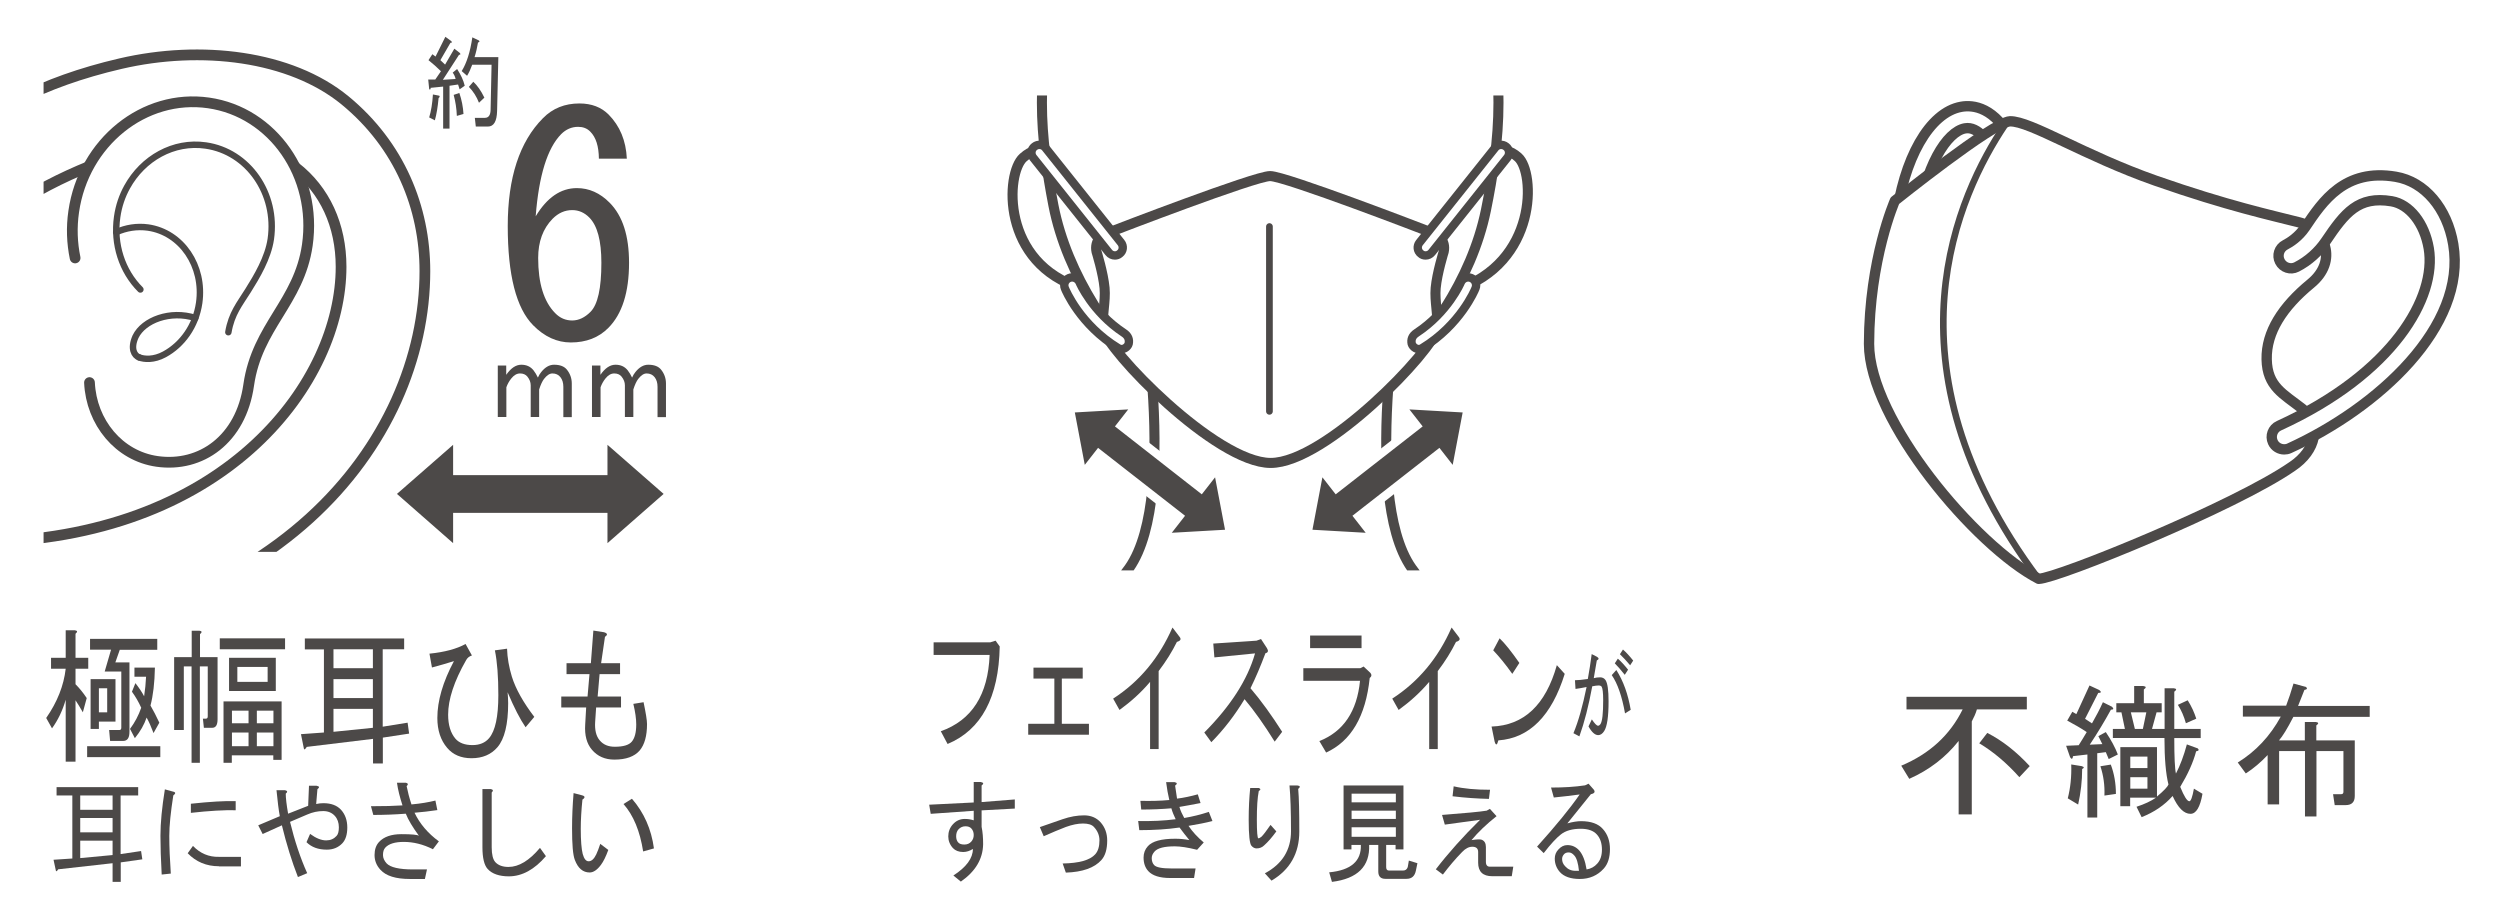 <?xml version="1.0" encoding="utf-8"?>
<!-- Generator: Adobe Illustrator 25.4.1, SVG Export Plug-In . SVG Version: 6.00 Build 0)  -->
<svg version="1.1" id="レイヤー_1" xmlns="http://www.w3.org/2000/svg" xmlns:xlink="http://www.w3.org/1999/xlink" x="0px"
	 y="0px" viewBox="0 0 180.75 66.76" style="enable-background:new 0 0 180.75 66.76;" xml:space="preserve">
<style type="text/css">
	.st0{fill:#FFFFFF;}
	.st1{fill:#4C4948;}
	.st2{clip-path:url(#SVGID_00000111177744928097320930000010774908560390600608_);fill:none;stroke:#4C4948;stroke-width:0.776;}
	.st3{clip-path:url(#SVGID_00000121261802779465732790000015295842290275480707_);fill:#FFFFFF;}
	
		.st4{clip-path:url(#SVGID_00000009549265564897110800000006333112833096451976_);fill:none;stroke:#4C4948;stroke-width:0.776;stroke-linecap:round;stroke-linejoin:round;}
	
		.st5{clip-path:url(#SVGID_00000080183409106839988260000012647842141351128481_);fill:none;stroke:#4C4948;stroke-width:0.466;stroke-linecap:round;stroke-linejoin:round;}
	
		.st6{clip-path:url(#SVGID_00000052785429933950187690000005461266773190536097_);fill:none;stroke:#4C4948;stroke-width:0.466;stroke-linecap:round;stroke-linejoin:round;}
	
		.st7{clip-path:url(#SVGID_00000092418985254295732190000003599710856434344877_);fill:none;stroke:#4C4948;stroke-width:0.466;stroke-linecap:round;stroke-linejoin:round;}
	.st8{fill:none;stroke:#4C4948;stroke-width:0.749;stroke-linecap:round;stroke-linejoin:round;stroke-miterlimit:10;}
	.st9{fill:none;stroke:#4C4948;stroke-width:0.48;stroke-linecap:round;stroke-linejoin:round;}
	.st10{clip-path:url(#SVGID_00000165948195954360083650000007542918145547910060_);fill:#FFFFFF;}
	
		.st11{clip-path:url(#SVGID_00000031912611084079602600000006401768896117279890_);fill:none;stroke:#4C4948;stroke-width:0.727;stroke-linecap:round;stroke-linejoin:round;stroke-miterlimit:10;}
	.st12{clip-path:url(#SVGID_00000095334970585104031230000004744831878601890207_);fill:#FFFFFF;}
	
		.st13{clip-path:url(#SVGID_00000124849905632061103130000017799975152092383141_);fill:none;stroke:#4C4948;stroke-width:0.727;stroke-linecap:round;stroke-linejoin:round;stroke-miterlimit:10;}
	.st14{clip-path:url(#SVGID_00000132055973660537166040000009098690600710020798_);fill:#FFFFFF;}
	
		.st15{clip-path:url(#SVGID_00000000943038911326570280000000670379167437402780_);fill:none;stroke:#4C4948;stroke-width:0.727;stroke-linecap:round;stroke-linejoin:round;stroke-miterlimit:10;}
	.st16{clip-path:url(#SVGID_00000053535217037259186000000017223635696626734493_);fill:#FFFFFF;}
	
		.st17{clip-path:url(#SVGID_00000114780501090814322230000016031496152777157275_);fill:none;stroke:#4C4948;stroke-width:0.727;stroke-linecap:round;stroke-linejoin:round;stroke-miterlimit:10;}
	.st18{clip-path:url(#SVGID_00000064349843503105151210000016900935406230868901_);fill:#FFFFFF;}
	
		.st19{clip-path:url(#SVGID_00000123434301635184537850000014446143484773463216_);fill:none;stroke:#4C4948;stroke-width:0.727;stroke-linecap:round;stroke-linejoin:round;stroke-miterlimit:10;}
	.st20{clip-path:url(#SVGID_00000093886206345576664200000000207834204571321518_);fill:#FFFFFF;}
	
		.st21{clip-path:url(#SVGID_00000154385117651229163190000005762492034256437947_);fill:none;stroke:#4C4948;stroke-width:0.606;stroke-linecap:round;stroke-linejoin:round;stroke-miterlimit:10;}
	.st22{clip-path:url(#SVGID_00000034791594141620095680000013128244731867798925_);fill:#FFFFFF;}
	
		.st23{clip-path:url(#SVGID_00000053541952742964217610000013341389318631046290_);fill:none;stroke:#4C4948;stroke-width:0.606;stroke-linecap:round;stroke-linejoin:round;stroke-miterlimit:10;}
	.st24{clip-path:url(#SVGID_00000152250369918988372400000015555392121105346215_);fill:#FFFFFF;}
	
		.st25{clip-path:url(#SVGID_00000115488547958955567210000004935478303340080814_);fill:none;stroke:#4C4948;stroke-width:0.606;stroke-linecap:round;stroke-linejoin:round;stroke-miterlimit:10;}
	.st26{clip-path:url(#SVGID_00000097471505058598352590000012941483973005891230_);fill:#FFFFFF;}
	
		.st27{clip-path:url(#SVGID_00000049927260683693927190000014451631142592542083_);fill:none;stroke:#4C4948;stroke-width:0.606;stroke-linecap:round;stroke-linejoin:round;stroke-miterlimit:10;}
	
		.st28{clip-path:url(#SVGID_00000120523910191191892910000011771713336935301522_);fill:none;stroke:#4C4948;stroke-width:0.485;stroke-linecap:round;stroke-linejoin:round;}
	.st29{clip-path:url(#SVGID_00000148620478921049159230000008530389854131837887_);fill:#4C4948;}
	.st30{clip-path:url(#SVGID_00000055677677771608582880000007285486066364754567_);fill:#FFFFFF;}
	.st31{clip-path:url(#SVGID_00000124881800788666141300000005749843057533832854_);fill:#4C4948;}
	.st32{clip-path:url(#SVGID_00000093141979332285435600000005047698706967327139_);fill:#FFFFFF;}
</style>
<rect class="st0" width="180.75" height="66.76"/>
<polygon class="st1" points="47.98,35.71 43.92,32.16 43.92,34.35 32.76,34.35 32.76,32.16 28.7,35.71 32.76,39.27 32.76,37.08 
	43.92,37.08 43.92,39.27 "/>
<path class="st1" d="M42.68,9.52c-0.23-0.24-0.53-0.35-0.88-0.35c-0.47,0-0.88,0.18-1.23,0.53c-0.99,1.01-1.61,2.98-1.84,5.94
	c0.82-1.36,1.81-2.04,2.98-2.04c0.88,0,1.67,0.35,2.37,1.06c0.94,0.95,1.4,2.39,1.4,4.34c0,2.13-0.5,3.7-1.49,4.7
	c-0.7,0.71-1.61,1.06-2.72,1.06c-0.99,0-1.9-0.41-2.72-1.24c-1.23-1.24-1.84-3.64-1.84-7.18c0-3.49,0.85-6.09,2.55-7.8
	c0.7-0.71,1.58-1.06,2.63-1.06c0.88,0,1.58,0.27,2.11,0.8c0.82,0.83,1.26,1.89,1.32,3.19H43.3C43.29,10.58,43.09,9.93,42.68,9.52
	 M39.96,15.81c-0.7,0.71-1.05,1.66-1.05,2.84c0,1.83,0.41,3.16,1.23,3.99c0.35,0.36,0.76,0.53,1.23,0.53s0.91-0.21,1.32-0.62
	c0.53-0.53,0.79-1.71,0.79-3.55c0-1.6-0.29-2.69-0.88-3.28c-0.35-0.35-0.76-0.53-1.23-0.53C40.84,15.19,40.37,15.4,39.96,15.81"/>
<path class="st1" d="M36.6,30.15h-0.61v-3.72h0.61v0.67c0.34-0.49,0.7-0.73,1.09-0.73c0.37,0,0.66,0.13,0.88,0.4
	c0.12,0.16,0.23,0.33,0.32,0.53c0.07-0.16,0.15-0.29,0.24-0.4c0.28-0.35,0.59-0.53,0.93-0.53c0.43,0,0.74,0.12,0.93,0.36
	c0.23,0.29,0.35,0.62,0.35,1v2.43h-0.61v-2.19c0-0.29-0.07-0.52-0.21-0.7S40.18,27,39.94,27c-0.2,0-0.4,0.13-0.61,0.4
	c-0.12,0.16-0.24,0.41-0.35,0.76v1.99h-0.61v-2.29c0-0.22-0.08-0.43-0.24-0.63C38.01,27.08,37.83,27,37.6,27s-0.44,0.12-0.64,0.37
	c-0.16,0.2-0.27,0.41-0.35,0.63v2.15H36.6z"/>
<path class="st1" d="M43.41,30.15H42.8v-3.72h0.61v0.67c0.34-0.49,0.7-0.73,1.09-0.73c0.37,0,0.66,0.13,0.88,0.4
	c0.12,0.16,0.23,0.33,0.32,0.53c0.07-0.16,0.15-0.29,0.24-0.4c0.28-0.35,0.59-0.53,0.93-0.53c0.43,0,0.74,0.12,0.93,0.36
	c0.23,0.29,0.35,0.62,0.35,1v2.43h-0.61v-2.19c0-0.29-0.07-0.52-0.21-0.7S46.99,27,46.75,27c-0.2,0-0.4,0.13-0.61,0.4
	c-0.12,0.16-0.24,0.41-0.35,0.76v1.99h-0.61v-2.29c0-0.22-0.08-0.43-0.24-0.63c-0.12-0.15-0.3-0.23-0.53-0.23s-0.44,0.12-0.64,0.37
	c-0.16,0.2-0.27,0.41-0.35,0.63v2.15H43.41z"/>
<path class="st1" d="M32.73,5.25l0.32-0.26c0.27,0.42,0.46,0.82,0.55,1.21l-0.37,0.26l-0.11-0.35L32.5,6.2v3.1h-0.46V6.26l-0.9,0.09
	c-0.01,0.13-0.05,0.16-0.11,0.09l-0.07-0.69h0.51l0.41-0.6c-0.29-0.29-0.59-0.55-0.9-0.8l0.28-0.43l0.23,0.17l0.71-1.43l0.44,0.32
	c0.05,0.1,0.02,0.13-0.07,0.11l-0.73,1.26l0.34,0.32l0.67-1.15l0.41,0.32c0.05,0.1,0.02,0.13-0.07,0.12l-1.17,1.81l0.92-0.06
	C32.9,5.53,32.83,5.39,32.73,5.25 M31.03,8.49c0.14-0.46,0.23-1.01,0.27-1.66l0.46,0.09c0.05,0.06,0.03,0.11-0.05,0.17
	c-0.06,0.65-0.15,1.19-0.27,1.61L31.03,8.49z M32.8,6.86l0.41-0.14c0.17,0.5,0.27,1.01,0.3,1.52l-0.48,0.14
	C33.01,7.85,32.93,7.34,32.8,6.86 M34.31,4.13h1.72l-0.09,3.9c-0.02,0.75-0.24,1.12-0.67,1.12H34.4l-0.07-0.63h0.73
	c0.26,0,0.4-0.19,0.41-0.57l0.07-3.27h-1.4c-0.11,0.31-0.23,0.57-0.37,0.8l-0.39-0.34C33.74,4.56,34,3.75,34.15,2.7l0.48,0.23
	c0.06,0.08,0.04,0.12-0.07,0.14C34.5,3.43,34.42,3.79,34.31,4.13 M34.22,5.91c0.29,0.27,0.56,0.65,0.8,1.15l-0.39,0.37
	c-0.17-0.44-0.41-0.82-0.73-1.15L34.22,5.91z"/>
<path class="st1" d="M9.99,56.91v0.6H8.72v4.24l1.48-0.22l0.09,0.6l-1.56,0.22v1.41H8.14v-1.35l-3.93,0.44
	c-0.1,0.15-0.15,0.18-0.17,0.1l-0.17-0.79l1.36-0.09v-4.56H4.09v-0.6C4.09,56.91,9.99,56.91,9.99,56.91z M8.14,57.51H5.8v1.04h2.34
	V57.51z M8.14,59.14H5.8v1.04h2.34V59.14z M5.8,60.78v1.26l2.34-0.22v-1.04C8.14,60.78,5.8,60.78,5.8,60.78z"/>
<path class="st1" d="M11.69,63.23c-0.06-1.09-0.09-2.02-0.09-2.8c0-0.94,0.11-2.06,0.32-3.36l0.58,0.16
	c0.21,0.04,0.22,0.14,0.03,0.28c-0.19,1.21-0.29,2.19-0.29,2.92c0,0.82,0.04,1.73,0.11,2.73L11.69,63.23z M15.83,62.63
	c-0.91,0-1.66-0.32-2.26-0.94l0.38-0.53c0.52,0.54,1.15,0.81,1.88,0.79h1.59v0.69h-1.59V62.63z M17.04,58.58
	c-0.83-0.02-1.91,0.04-3.24,0.19v-0.66c1.39-0.15,2.47-0.21,3.24-0.19V58.58z"/>
<path class="st1" d="M19.99,57.13h0.61c0.19,0.04,0.21,0.13,0.06,0.25c0,0.33,0.06,0.82,0.17,1.45l1.45-0.57l0.06-1.45h0.55
	c0.21,0.04,0.23,0.12,0.06,0.25l-0.09,1.07c0.17-0.04,0.35-0.06,0.52-0.06c0.56,0,0.98,0.16,1.27,0.47
	c0.31,0.34,0.46,0.77,0.46,1.29c0,0.5-0.12,0.88-0.35,1.13c-0.29,0.31-0.67,0.47-1.13,0.47c-0.62,0-1.11-0.18-1.47-0.54l0.26-0.6
	c0.42,0.31,0.81,0.47,1.16,0.47c0.31,0,0.56-0.11,0.75-0.32c0.12-0.12,0.17-0.34,0.17-0.63c0-0.33-0.1-0.61-0.29-0.82
	c-0.21-0.23-0.49-0.35-0.84-0.35c-0.39,0-0.77,0.08-1.16,0.25l-1.24,0.53c0.33,1.36,0.74,2.6,1.24,3.71l-0.67,0.28
	c-0.44-1.13-0.83-2.38-1.16-3.74l-1.39,0.63l-0.32-0.63l1.56-0.66C20.15,58.59,20.07,57.95,19.99,57.13"/>
<path class="st1" d="M26.99,58.92l-0.17-0.63c0.95,0,1.71-0.02,2.28-0.06c-0.19-0.59-0.33-1.13-0.4-1.64h0.64
	c0.17,0.04,0.19,0.13,0.06,0.25c0.08,0.4,0.19,0.84,0.35,1.32C30.42,58.1,31,58,31.48,57.88l0.14,0.69
	c-0.56,0.08-1.11,0.15-1.65,0.19c0.38,0.8,0.97,1.49,1.76,2.07L31.3,61.4c-0.71-0.36-1.42-0.53-2.11-0.53
	c-0.64,0-1.08,0.14-1.33,0.41c-0.12,0.13-0.17,0.3-0.17,0.54c0,0.21,0.09,0.41,0.26,0.6c0.27,0.29,0.91,0.44,1.91,0.44h1.01
	l-0.15,0.69h-1.1c-1,0-1.71-0.22-2.11-0.66c-0.29-0.31-0.43-0.67-0.43-1.07s0.11-0.71,0.32-0.94c0.35-0.38,0.89-0.57,1.62-0.57
	c0.73,0,1.16,0.04,1.27,0.12c-0.46-0.63-0.78-1.16-0.95-1.6C28.54,58.89,27.76,58.92,26.99,58.92"/>
<path class="st1" d="M36.79,63.36c-0.69,0-1.21-0.18-1.53-0.53c-0.25-0.27-0.38-0.8-0.38-1.57v-4.21h0.61
	c0.17,0.04,0.19,0.12,0.06,0.25v3.96c0,0.52,0.09,0.88,0.26,1.07c0.21,0.23,0.53,0.35,0.95,0.35c0.75,0,1.51-0.46,2.28-1.38
	l0.43,0.6C38.65,62.86,37.75,63.36,36.79,63.36"/>
<path class="st1" d="M43.44,62.54c-0.27,0.36-0.54,0.54-0.81,0.54c-0.48,0-0.84-0.3-1.07-0.91c-0.14-0.36-0.2-1.12-0.2-2.29
	c0-0.84,0.04-1.69,0.11-2.54l0.61,0.16c0.23,0.06,0.24,0.17,0.03,0.31c-0.08,0.78-0.12,1.48-0.12,2.11c0,0.86,0.05,1.47,0.14,1.82
	c0.1,0.36,0.24,0.53,0.43,0.53c0.21,0,0.39-0.17,0.55-0.5c0.1-0.21,0.19-0.46,0.29-0.76l0.58,0.44
	C43.81,61.92,43.63,62.29,43.44,62.54 M47.28,61.34l-0.78,0.22c-0.23-1.47-0.7-2.61-1.42-3.43l0.61-0.38
	C46.56,58.75,47.09,59.94,47.28,61.34"/>
<path class="st1" d="M4.75,48.35H3.69v-0.79h1.06v-1.99h0.67c0.19,0.03,0.2,0.11,0.04,0.25v1.74h0.92v0.79H5.46v1.12
	c0.28,0.28,0.55,0.61,0.81,1L5.99,51.5c-0.19-0.33-0.36-0.62-0.53-0.87v4.44H4.75v-4.48c-0.23,0.8-0.57,1.49-0.99,2.07l-0.42-0.75
	C4.14,50.76,4.61,49.57,4.75,48.35 M11.59,54.74H6.3v-0.79h5.29V54.74z M6.51,46.19h4.86v0.79H8.66l-0.32,0.91h1.02v5.02
	c0,0.44-0.15,0.66-0.46,0.66H7.96l-0.07-0.79h0.74c0.09,0,0.14-0.05,0.14-0.17v-4.06h-1.2l0.46-1.58H6.51V46.19z M7.15,52.7h-0.6
	v-3.6h1.8v3.07h-1.2C7.15,52.17,7.15,52.7,7.15,52.7z M7.75,49.76h-0.6v1.74h0.6V49.76z M10.6,51.88c-0.17,0.5-0.45,1-0.85,1.49
	L9.4,52.7c0.35-0.47,0.62-0.98,0.81-1.53c-0.19-0.42-0.41-0.8-0.67-1.16l0.25-0.62c0.28,0.36,0.49,0.68,0.63,0.95
	c0.07-0.47,0.12-0.94,0.14-1.41H9.72v-0.66h1.48c-0.02,1.1-0.13,2.02-0.32,2.74c0.21,0.36,0.42,0.77,0.64,1.24L11.1,53
	C10.93,52.55,10.77,52.18,10.6,51.88"/>
<path class="st1" d="M14.45,48.18v6.97h-0.6v-6.97h-0.56v4.6h-0.7v-5.27h1.27V45.6h0.56c0.19,0.03,0.2,0.11,0.04,0.25v1.66h1.27V52
	c0,0.42-0.13,0.62-0.39,0.62h-0.6l-0.07-0.66h0.21c0.09,0,0.14-0.05,0.14-0.17v-3.61H14.45z M15.89,46.15h4.72v0.79h-4.72
	C15.89,46.94,15.89,46.15,15.89,46.15z M16.17,50.71h4.19v4.23h-0.6v-0.33h-3v0.54h-0.6v-4.44H16.17z M16.56,47.56h3.38v2.4h-3.38
	C16.56,49.96,16.56,47.56,16.56,47.56z M16.77,52.29h1.2v-0.91h-1.2V52.29z M16.77,53.95h1.2v-0.99h-1.2V53.95z M17.16,49.3h2.19
	v-1.08h-2.19V49.3z M18.57,52.29h1.2v-0.91h-1.2V52.29z M18.57,53.95h1.2v-0.99h-1.2V53.95z"/>
<path class="st1" d="M29.22,46.15v0.79h-1.55v5.6l1.8-0.29l0.11,0.79l-1.9,0.29v1.87h-0.71v-1.78L22.18,54
	c-0.12,0.19-0.19,0.23-0.21,0.12l-0.21-1.04l1.66-0.12v-6.01h-1.38v-0.79h7.18V46.15z M26.96,46.94h-2.85v1.37h2.85V46.94z
	 M26.96,49.1h-2.85v1.37h2.85V49.1z M24.11,51.25v1.66l2.85-0.29v-1.37H24.11z"/>
<path class="st1" d="M33.7,47.73c-0.87,1.52-1.3,2.84-1.3,3.94c0,0.75,0.18,1.33,0.53,1.74c0.26,0.3,0.67,0.46,1.23,0.46
	c0.52,0,0.92-0.17,1.2-0.5c0.45-0.53,0.67-1.56,0.67-3.11c0-1.33-0.08-2.41-0.25-3.24l0.88-0.12c0.02,0.66,0.14,1.34,0.35,2.03
	c0.28,0.89,0.82,1.85,1.62,2.9L38,52.58c-0.4-0.58-0.83-1.42-1.3-2.53c0.02,0.25,0.04,0.51,0.04,0.79c0,1.52-0.26,2.59-0.78,3.19
	c-0.45,0.52-1.07,0.79-1.87,0.79c-0.75,0-1.34-0.25-1.76-0.75c-0.47-0.55-0.71-1.27-0.71-2.16c0-1.24,0.4-2.61,1.2-4.11
	c-0.54,0.17-1.07,0.32-1.59,0.46l-0.18-1c1.1-0.11,1.98-0.35,2.61-0.7l0.46,0.83C33.93,47.45,33.79,47.56,33.7,47.73"/>
<path class="st1" d="M43.36,53.53c0.26,0.31,0.62,0.46,1.09,0.46c0.61,0,1.02-0.12,1.23-0.37S46,52.96,46,52.38
	c0-0.41-0.07-0.91-0.21-1.49l0.74-0.12c0.16,0.77,0.25,1.3,0.25,1.58c0,0.86-0.18,1.49-0.53,1.91c-0.38,0.44-0.99,0.66-1.83,0.66
	c-0.68,0-1.22-0.24-1.62-0.71c-0.38-0.44-0.54-1.05-0.49-1.82l0.07-1.24h-1.8v-0.79h1.9l0.14-1.62h-1.66v-0.79h1.76l0.18-2.36
	l0.77,0.12c0.26,0.08,0.28,0.19,0.07,0.33l-0.28,1.91h1.37v0.79h-1.48l-0.14,1.62h1.69v0.79h-1.8l-0.07,1.04
	C42.99,52.77,43.1,53.23,43.36,53.53"/>
<g>
	<g>
		<defs>
			<rect id="SVGID_1_" x="3.15" y="0.14" width="30.1" height="39.76"/>
		</defs>
		<clipPath id="SVGID_00000026122073099125424970000012529563660772338337_">
			<use xlink:href="#SVGID_1_"  style="overflow:visible;"/>
		</clipPath>
		
			<path style="clip-path:url(#SVGID_00000026122073099125424970000012529563660772338337_);fill:none;stroke:#4C4948;stroke-width:0.776;" d="
			M-3.34,46.36C19.81,46,30.72,31.97,30.72,19.6c0-4.58-1.83-9.1-5.77-12.34C21,4.02,14.53,3.25,8.72,4.6S-0.9,8.13-3.65,10.65v7.64
			l2.76-2.09c3.71-2.89,8.02-4.66,11.8-5.64c1.34-0.35,2.65-0.52,3.9-0.52c2.51,0,4.78,0.69,6.52,2.03
			c2.15,1.66,3.33,4.22,3.33,7.22c0,8.24-8.08,19.33-25.29,19.89l-2.71,0.09C-3.34,39.27-3.34,46.36-3.34,46.36z"/>
	</g>
	<g>
		<defs>
			<rect id="SVGID_00000082340543132806872010000016307248926449119911_" x="3.15" y="0.14" width="30.1" height="39.76"/>
		</defs>
		<clipPath id="SVGID_00000113312711542012439640000000253654533327561375_">
			<use xlink:href="#SVGID_00000082340543132806872010000016307248926449119911_"  style="overflow:visible;"/>
		</clipPath>
		<path style="clip-path:url(#SVGID_00000113312711542012439640000000253654533327561375_);fill:#FFFFFF;" d="M6.47,27.66
			c0.13,2.87,2.13,5.31,4.89,5.7c3.16,0.45,6.06-1.58,6.62-5.52c0.61-4.26,3.64-5.97,4.24-10.12c0.72-5.01-2.48-9.61-7.14-10.28
			s-9.03,2.85-9.75,7.85c-0.17,1.16-0.12,2.29,0.1,3.36"/>
	</g>
	<g>
		<defs>
			<rect id="SVGID_00000021808415195429278900000002538653885337369259_" x="3.15" y="0.14" width="30.1" height="39.76"/>
		</defs>
		<clipPath id="SVGID_00000104673181348372713450000001502599741577203864_">
			<use xlink:href="#SVGID_00000021808415195429278900000002538653885337369259_"  style="overflow:visible;"/>
		</clipPath>
		
			<path style="clip-path:url(#SVGID_00000104673181348372713450000001502599741577203864_);fill:none;stroke:#4C4948;stroke-width:0.776;stroke-linecap:round;stroke-linejoin:round;" d="
			M6.47,27.66c0.13,2.87,2.13,5.31,4.89,5.7c3.16,0.45,6.06-1.58,6.62-5.52c0.61-4.26,3.64-5.97,4.24-10.12
			c0.72-5.01-2.48-9.61-7.14-10.28s-9.03,2.85-9.75,7.85c-0.17,1.16-0.12,2.29,0.1,3.36"/>
	</g>
	<g>
		<defs>
			<rect id="SVGID_00000037687089756283860040000016801158030486499728_" x="3.15" y="0.14" width="30.1" height="39.76"/>
		</defs>
		<clipPath id="SVGID_00000175313022081797629250000015208437469479491509_">
			<use xlink:href="#SVGID_00000037687089756283860040000016801158030486499728_"  style="overflow:visible;"/>
		</clipPath>
		
			<path style="clip-path:url(#SVGID_00000175313022081797629250000015208437469479491509_);fill:none;stroke:#4C4948;stroke-width:0.466;stroke-linecap:round;stroke-linejoin:round;" d="
			M10.15,20.93c-1.33-1.33-1.96-3.29-1.68-5.24c0.11-0.79,0.36-1.52,0.72-2.17c1.14-2.07,3.36-3.34,5.69-3
			c3.06,0.44,5.17,3.47,4.7,6.76c-0.2,1.37-1.02,2.73-1.64,3.72c-0.62,0.99-1.2,1.67-1.43,3.02"/>
	</g>
	<g>
		<defs>
			<rect id="SVGID_00000033334761670908536460000007291373944309369237_" x="3.15" y="0.14" width="30.1" height="39.76"/>
		</defs>
		<clipPath id="SVGID_00000160869134885435909470000003018828320534178484_">
			<use xlink:href="#SVGID_00000033334761670908536460000007291373944309369237_"  style="overflow:visible;"/>
		</clipPath>
		
			<path style="clip-path:url(#SVGID_00000160869134885435909470000003018828320534178484_);fill:none;stroke:#4C4948;stroke-width:0.466;stroke-linecap:round;stroke-linejoin:round;" d="
			M8.4,16.79c0.71-0.32,1.5-0.45,2.3-0.34c2.43,0.35,4.08,2.79,3.7,5.45c-0.24,1.66-1.22,3.02-2.51,3.72
			c-0.77,0.42-1.46,0.36-1.83,0.22"/>
	</g>
	<g>
		<defs>
			<rect id="SVGID_00000045603491315610661870000017460328562986891182_" x="3.15" y="0.14" width="30.1" height="39.76"/>
		</defs>
		<clipPath id="SVGID_00000091725834764703244260000017457833436332505258_">
			<use xlink:href="#SVGID_00000045603491315610661870000017460328562986891182_"  style="overflow:visible;"/>
		</clipPath>
		
			<path style="clip-path:url(#SVGID_00000091725834764703244260000017457833436332505258_);fill:none;stroke:#4C4948;stroke-width:0.466;stroke-linecap:round;stroke-linejoin:round;" d="
			M14.12,22.99c-1.8-0.58-3.74,0.15-4.32,1.35c-0.39,0.87-0.09,1.37,0.26,1.5"/>
	</g>
</g>
<path class="st1" d="M137.83,50.38h8.71v0.91h-3.61c-0.08,0.28-0.21,0.57-0.37,0.87v6.72h-0.95v-5.31c-0.94,1.19-2.13,2.1-3.57,2.74
	l-0.58-0.95c2.05-0.86,3.52-2.21,4.44-4.07h-4.06v-0.91H137.83z M146,56.19c-0.91-1.02-1.88-1.84-2.9-2.45l0.58-0.75
	c1.08,0.55,2.1,1.35,3.07,2.4L146,56.19z"/>
<path class="st1" d="M149.83,51.46l0.29,0.17l0.95-2.07l0.71,0.33c0.17,0.14,0.14,0.21-0.08,0.21l-0.95,1.87
	c0.17,0.11,0.33,0.22,0.5,0.33c0.3-0.52,0.57-1.04,0.79-1.53l0.66,0.33c0.14,0.14,0.11,0.21-0.08,0.21
	c-0.47,0.86-0.98,1.7-1.53,2.53L152,53.8l-0.29-0.58l0.54-0.29c0.39,0.58,0.68,1.12,0.87,1.62l-0.66,0.33l-0.21-0.5l-0.62,0.08v4.65
	h-0.71v-4.56l-1.04,0.12c-0.03,0.22-0.1,0.25-0.21,0.08l-0.29-0.83l0.91-0.04c0.19-0.3,0.39-0.62,0.58-0.95
	c-0.41-0.28-0.89-0.55-1.41-0.83L149.83,51.46z M149.5,57.72c0.19-0.75,0.28-1.56,0.25-2.45l0.75,0.12
	c0.19,0.06,0.21,0.12,0.04,0.21c0,0.86-0.1,1.71-0.29,2.57L149.5,57.72z M152.15,57.52c0.03-0.75-0.07-1.45-0.29-2.12l0.75-0.12
	c0.25,0.66,0.37,1.37,0.37,2.12L152.15,57.52z M157.63,56.89c0.28,0.69,0.5,1.04,0.66,1.04c0.11,0,0.22-0.3,0.33-0.91l0.62,0.37
	c-0.17,0.97-0.46,1.45-0.87,1.45c-0.47,0-0.9-0.43-1.29-1.29c-0.58,0.66-1.33,1.17-2.24,1.53l-0.37-0.75
	c0.58-0.19,1.05-0.41,1.41-0.66h-1.87v0.62h-0.71v-4.27h2.65v3.57c0.5-0.42,0.77-0.71,0.83-0.87c-0.19-0.75-0.29-1.87-0.29-3.36
	h-3.73V52.7h0.87l-0.25-1.2h-0.37v-0.66h1.29V49.6h0.66c0.22,0.03,0.23,0.11,0.04,0.25v0.99h1.29v0.66h-0.37l-0.33,1.2h0.91v-2.94
	h0.66c0.22,0.03,0.23,0.11,0.04,0.25v2.69h1.91v0.66h-1.91c0,1.38,0.04,2.24,0.12,2.57c0.3-0.58,0.57-1.29,0.79-2.11l0.79,0.29
	c0.11,0.11,0.07,0.18-0.12,0.21C158.57,55.12,158.18,55.98,157.63,56.89 M155.26,54.7h-1.24v0.83h1.24V54.7z M155.26,56.19h-1.24
	v0.83h1.24V56.19z M154.06,51.5l0.29,1.2h0.58l0.25-1.2H154.06z M158.04,52.29c-0.14-0.5-0.33-0.94-0.58-1.33l0.71-0.33
	c0.28,0.44,0.48,0.89,0.62,1.33L158.04,52.29z"/>
<path class="st1" d="M165.28,51.04c0.19-0.5,0.37-1.04,0.54-1.62l0.91,0.25c0.11,0.11,0.07,0.18-0.12,0.21
	c-0.17,0.42-0.32,0.8-0.46,1.16h5.18v0.79h-5.52c-0.44,0.86-0.79,1.42-1.04,1.7h1.87V52.2h0.79c0.22,0.03,0.23,0.11,0.04,0.25v1.08
	h2.78v4.02c0,0.44-0.22,0.66-0.66,0.66h-0.79l-0.12-0.79h0.58c0.11,0,0.17-0.05,0.17-0.17V54.3h-1.95v4.73h-0.83V54.3h-1.87v3.86
	h-0.83v-3.57c-0.5,0.53-1.02,0.97-1.58,1.33l-0.58-0.79c1.3-0.8,2.34-1.91,3.11-3.32h-2.74v-0.79h3.12V51.04z"/>
<path class="st0" d="M137.74,16.92c-0.43-0.06-0.73-0.45-0.68-0.88c0.54-4.57,2.45-7.92,4.74-8.32c0.84-0.15,2.44-0.01,3.75,2.58
	c0.2,0.39,0.04,0.86-0.35,1.06s-0.87,0.04-1.06-0.35c-0.36-0.72-1.12-1.9-2.07-1.73c-1.3,0.23-2.94,2.74-3.44,6.95
	C138.58,16.66,138.18,16.97,137.74,16.92C137.75,16.92,137.74,16.92,137.74,16.92"/>
<path class="st8" d="M137.74,16.92c-0.43-0.06-0.73-0.45-0.68-0.88c0.54-4.57,2.45-7.92,4.74-8.32c0.84-0.15,2.44-0.01,3.75,2.58
	c0.2,0.39,0.04,0.86-0.35,1.06s-0.87,0.04-1.06-0.35c-0.36-0.72-1.12-1.9-2.07-1.73c-1.3,0.23-2.94,2.74-3.44,6.95
	C138.58,16.66,138.18,16.97,137.74,16.92C137.75,16.92,137.74,16.92,137.74,16.92z"/>
<path class="st0" d="M163.88,25.98c-0.04-1.97,1.15-3.8,3.18-5.47c2.03-1.66,1.03-3.96-0.82-4.43c-1.99-0.51-5.17-1.19-10.37-3.01
	c-5.19-1.82-9.08-4.33-10.55-4.3c-1.23,0.06-8.32,5.74-8.32,5.74s-1.86,4.21-1.87,10.35c0,5.5,7.71,14.63,12.27,16.99
	c1.37-0.04,14.2-5.26,18.32-8.12c1.75-1.16,2.14-3.04,0.76-4.16C165.08,28.47,163.92,27.96,163.88,25.98"/>
<path class="st8" d="M163.88,25.98c-0.04-1.97,1.15-3.8,3.18-5.47c2.03-1.66,1.03-3.96-0.82-4.43c-1.99-0.51-5.17-1.19-10.37-3.01
	c-5.19-1.82-9.08-4.33-10.55-4.3c-1.23,0.06-8.32,5.74-8.32,5.74s-1.86,4.21-1.87,10.35c0,5.5,7.71,14.63,12.27,16.99
	c1.37-0.04,14.2-5.26,18.32-8.12c1.75-1.16,2.14-3.04,0.76-4.16C165.08,28.47,163.92,27.96,163.88,25.98z"/>
<path class="st9" d="M147.39,41.86c-11.65-15.54-5.71-27.93-2.45-32.8"/>
<path class="st0" d="M165.15,32.49c-0.34,0-0.67-0.19-0.82-0.52c-0.21-0.45-0.01-0.99,0.44-1.19c8.29-3.79,11.42-9.3,10.83-12.82
	c-0.31-1.82-1.39-3.19-2.69-3.41c-2.41-0.4-3.37,0.83-4.76,2.89c-0.52,0.77-1.26,1.43-2.1,1.86c-0.44,0.23-0.98,0.05-1.21-0.39
	c-0.23-0.44-0.06-0.98,0.39-1.21c0.33-0.17,0.95-0.56,1.43-1.26c1.28-1.91,2.87-4.28,6.55-3.66c2.09,0.35,3.72,2.27,4.16,4.88
	c1,5.95-5.44,11.82-11.85,14.75C165.4,32.47,165.27,32.49,165.15,32.49"/>
<path class="st8" d="M165.15,32.49c-0.34,0-0.67-0.19-0.82-0.52c-0.21-0.45-0.01-0.99,0.44-1.19c8.29-3.79,11.42-9.3,10.83-12.82
	c-0.31-1.82-1.39-3.19-2.69-3.41c-2.41-0.4-3.37,0.83-4.76,2.89c-0.52,0.77-1.26,1.43-2.1,1.86c-0.44,0.23-0.98,0.05-1.21-0.39
	c-0.23-0.44-0.06-0.98,0.39-1.21c0.33-0.17,0.95-0.56,1.43-1.26c1.28-1.91,2.87-4.28,6.55-3.66c2.09,0.35,3.72,2.27,4.16,4.88
	c1,5.95-5.44,11.82-11.85,14.75C165.4,32.47,165.27,32.49,165.15,32.49z"/>
<path class="st1" d="M69.64,61.6c-0.32,0-0.57-0.1-0.74-0.28c-0.23-0.25-0.34-0.54-0.34-0.85c0-0.33,0.11-0.63,0.34-0.88
	c0.23-0.25,0.51-0.38,0.85-0.38c0.23,0,0.44,0.03,0.65,0.1v-0.69l-3.11,0.22l-0.11-0.66l3.22-0.16v-1.48h0.51
	c0.21,0.04,0.23,0.13,0.06,0.25v1.2l2.4-0.19v0.66l-2.4,0.13v1.19c0.08,0.38,0.11,0.8,0.11,1.26c-0.02,1.07-0.56,1.97-1.61,2.7
	l-0.54-0.44c0.94-0.61,1.41-1.25,1.41-1.92C70.12,61.52,69.88,61.6,69.64,61.6 M69.3,59.96c-0.11,0.12-0.17,0.29-0.17,0.5
	c0,0.19,0.05,0.34,0.14,0.44c0.09,0.11,0.24,0.16,0.45,0.16s0.38-0.07,0.51-0.22c0.11-0.13,0.17-0.28,0.17-0.47
	c0-0.19-0.06-0.35-0.17-0.47c-0.1-0.11-0.24-0.16-0.43-0.16C69.6,59.74,69.43,59.82,69.3,59.96"/>
<path class="st1" d="M75.46,60.46l-0.28-0.66c0.6-0.21,1.15-0.4,1.64-0.57c0.55-0.19,1.07-0.28,1.56-0.28s0.89,0.17,1.19,0.5
	c0.32,0.36,0.48,0.8,0.48,1.32c0,0.63-0.14,1.1-0.42,1.41c-0.51,0.57-1.37,0.87-2.57,0.91l-0.23-0.66c1.19-0.02,1.97-0.24,2.35-0.66
	c0.21-0.23,0.31-0.57,0.31-1.01c0-0.36-0.13-0.68-0.4-0.97c-0.15-0.17-0.42-0.25-0.79-0.25c-0.36,0-0.77,0.08-1.24,0.25
	C76.59,59.97,76.07,60.19,75.46,60.46"/>
<path class="st1" d="M85.62,59.14c0.6-0.1,1.2-0.25,1.78-0.44l0.26,0.66c-0.49,0.13-1.07,0.24-1.73,0.35
	c0.28,0.42,0.65,0.82,1.1,1.2l-0.48,0.53c-0.68-0.17-1.22-0.25-1.61-0.25c-0.75,0-1.24,0.12-1.47,0.38c-0.13,0.15-0.2,0.3-0.2,0.47
	c0,0.21,0.06,0.38,0.17,0.5c0.15,0.17,0.57,0.25,1.27,0.25h1.73l-0.11,0.69H84.6c-0.75,0-1.28-0.17-1.58-0.5
	c-0.23-0.25-0.34-0.58-0.34-0.98c0-0.31,0.1-0.59,0.31-0.82c0.32-0.36,0.98-0.54,1.98-0.54c0.34,0,0.68,0.03,1.02,0.1
	c-0.26-0.32-0.5-0.62-0.71-0.91c-0.89,0.13-1.86,0.19-2.91,0.19l-0.08-0.66c0.96,0.02,1.87-0.02,2.71-0.13
	c-0.13-0.27-0.24-0.53-0.31-0.79c-0.7,0.06-1.42,0.09-2.18,0.09l-0.06-0.63c0.77,0.02,1.47,0,2.09-0.06
	c-0.09-0.38-0.17-0.81-0.23-1.29h0.62c0.19,0.04,0.2,0.13,0.03,0.25c0.04,0.31,0.09,0.63,0.14,0.94c0.49-0.06,0.99-0.17,1.5-0.31
	l0.2,0.63c-0.64,0.12-1.15,0.22-1.53,0.28C85.35,58.61,85.47,58.87,85.62,59.14"/>
<path class="st1" d="M90.85,61.34c-0.13,0-0.26-0.06-0.37-0.19c-0.13-0.14-0.2-0.77-0.2-1.89c0-0.84,0.04-1.6,0.11-2.29h0.62
	c0.15,0.06,0.15,0.14,0,0.22c-0.1,0.5-0.14,1.19-0.14,2.07c0,0.9,0.04,1.35,0.11,1.35c0.06,0,0.13-0.04,0.23-0.12
	c0.13-0.13,0.35-0.41,0.65-0.85l0.42,0.47c-0.32,0.44-0.61,0.77-0.88,1.01C91.25,61.27,91.06,61.34,90.85,61.34 M93.23,56.79h0.57
	c0.21,0.02,0.23,0.11,0.06,0.25c0.06,0.67,0.08,1.7,0.08,3.08c0,1.57-0.67,2.76-2.01,3.55l-0.48-0.53c1.26-0.67,1.89-1.69,1.89-3.05
	C93.34,58.66,93.3,57.56,93.23,56.79"/>
<path class="st1" d="M99.67,61.09h-0.68c0.06,1.55-0.84,2.44-2.69,2.67l-0.2-0.69c1.57-0.15,2.33-0.81,2.29-1.98h-0.68v0.32h-0.57
	v-4.62h4.33v4.62h-0.57v-0.32h-0.68v1.6c0,0.17,0.07,0.25,0.2,0.25h1.02c0.17,0,0.28-0.08,0.34-0.25l0.08-0.47l0.62,0.19l-0.11,0.53
	c-0.08,0.4-0.3,0.6-0.68,0.6h-1.53c-0.34,0-0.51-0.18-0.51-0.53v-1.92H99.67z M97.72,58.01h3.2v-0.63h-3.2V58.01z M97.72,59.21h3.2
	v-0.6h-3.2V59.21z M97.72,60.5h3.2v-0.69h-3.2V60.5z"/>
<path class="st1" d="M104.26,58.92c1.68-0.13,2.75-0.23,3.23-0.31l0.23-0.13l0.48,0.53c-0.72,0.57-1.32,1.14-1.81,1.73
	c0.38-0.06,0.62-0.07,0.73-0.03c0.21,0.08,0.31,0.26,0.31,0.53v1.07c0,0.25,0.11,0.37,0.34,0.35h1.64l-0.11,0.69h-1.41
	c-0.68,0-1.02-0.33-1.02-0.98V61.6c0-0.25-0.14-0.38-0.42-0.38c-0.25,0-0.49,0.12-0.74,0.38c-0.49,0.5-0.95,1.05-1.39,1.63
	l-0.51-0.38c0.9-1.17,1.97-2.37,3.2-3.58l-2.55,0.35L104.26,58.92z M107.65,57.76c-0.85-0.02-1.73-0.08-2.63-0.19l0.08-0.72
	c0.72,0.17,1.59,0.25,2.63,0.25L107.65,57.76z"/>
<path class="st1" d="M115.48,62.44c0.23-0.25,0.34-0.59,0.34-1.01c0-0.46-0.12-0.83-0.37-1.1c-0.24-0.27-0.63-0.41-1.16-0.41
	c-0.62,0-1.1,0.14-1.44,0.41c-0.32,0.25-0.74,0.7-1.24,1.35l-0.48-0.47c1.36-1.51,2.39-2.77,3.08-3.77
	c-0.62,0.08-1.24,0.16-1.87,0.22l-0.2-0.72c0.92,0,1.74-0.05,2.46-0.16l0.25-0.12l0.31,0.35c0.21,0.21,0.16,0.35-0.14,0.41
	c-0.57,0.71-1.13,1.41-1.7,2.11c0.39-0.11,0.73-0.16,0.99-0.16c0.72,0,1.25,0.19,1.58,0.57c0.34,0.38,0.51,0.86,0.51,1.45
	c0,0.61-0.15,1.08-0.45,1.41c-0.45,0.5-1.03,0.75-1.73,0.75c-0.66,0-1.14-0.17-1.44-0.5c-0.24-0.27-0.37-0.6-0.37-0.97
	c0-0.25,0.08-0.47,0.26-0.66c0.19-0.21,0.4-0.32,0.65-0.32c0.34,0,0.62,0.13,0.85,0.38c0.26,0.29,0.44,0.75,0.54,1.38
	C115.02,62.81,115.28,62.67,115.48,62.44 M113.82,61.85c-0.13-0.15-0.26-0.22-0.4-0.22c-0.15,0-0.26,0.04-0.34,0.13
	c-0.1,0.11-0.14,0.22-0.14,0.35c0,0.19,0.07,0.37,0.23,0.53c0.19,0.21,0.43,0.32,0.74,0.32h0.25
	C114.1,62.4,113.99,62.03,113.82,61.85"/>
<path class="st1" d="M68.02,52.87c2.25-0.8,3.42-2.64,3.53-5.52H67.5v-0.91h4.1l0.38-0.12l0.3,0.42c-0.07,3.68-1.33,6.03-3.77,7.05
	L68.02,52.87z"/>
<polygon class="st1" points="76.77,49.06 76.77,52.33 78.73,52.33 78.73,53.12 74.34,53.12 74.34,52.33 76.23,52.33 76.23,49.06 
	74.72,49.06 74.72,48.27 78.28,48.27 78.28,49.06 "/>
<path class="st1" d="M80.48,50.51c1.89-1.22,3.32-2.93,4.29-5.14l0.51,0.67c0.14,0.17,0.08,0.29-0.19,0.37
	c-0.34,0.69-0.78,1.4-1.32,2.11v5.64h-0.62V49.3c-0.63,0.75-1.37,1.42-2.21,2.03L80.48,50.51z"/>
<path class="st1" d="M92.7,52.91l-0.54,0.71c-0.76-1.22-1.48-2.24-2.18-3.07c-0.7,1.16-1.5,2.2-2.4,3.11l-0.51-0.7
	c1.9-1.91,3.13-3.82,3.67-5.72l-2.94,0.29l-0.08-1l3.13-0.21l0.32-0.12l0.43,0.66c0.12,0.2,0.09,0.32-0.11,0.37
	c-0.34,0.91-0.7,1.76-1.08,2.53C91.19,50.67,91.95,51.73,92.7,52.91"/>
<path class="st1" d="M95.39,53.58c1.74-0.69,2.72-2.14,2.94-4.36h-4.1v-0.91h4.12l0.24-0.12l0.49,0.46
	c0.11,0.14,0.09,0.26-0.05,0.37c-0.29,2.77-1.34,4.56-3.15,5.39L95.39,53.58z M98.44,46.86h-3.72v-0.91h3.72V46.86z"/>
<path class="st1" d="M100.66,50.51c1.89-1.22,3.32-2.93,4.29-5.14l0.51,0.67c0.14,0.17,0.08,0.29-0.19,0.37
	c-0.34,0.69-0.78,1.4-1.32,2.11v5.64h-0.62V49.3c-0.63,0.75-1.37,1.42-2.21,2.03L100.66,50.51z"/>
<path class="st1" d="M113.13,48.72c-0.95,3.04-2.55,4.65-4.8,4.81c-0.09,0.36-0.18,0.39-0.27,0.08l-0.22-1.08
	c2.34-0.08,3.91-1.56,4.72-4.44L113.13,48.72z M107.96,47.02l0.46-0.87c0.38,0.36,0.85,0.95,1.43,1.78l-0.51,0.79
	C108.85,48.03,108.39,47.47,107.96,47.02"/>
<path class="st1" d="M115.98,52.86c-0.12,0.19-0.27,0.29-0.43,0.29c-0.23,0-0.47-0.21-0.7-0.63l0.24-0.51
	c0.2,0.3,0.35,0.46,0.45,0.46c0.06,0,0.12-0.04,0.17-0.11c0.14-0.21,0.2-0.79,0.2-1.74c0-0.53-0.04-0.86-0.11-0.97
	c-0.04-0.06-0.11-0.09-0.22-0.09s-0.26,0.02-0.46,0.06c-0.26,1.41-0.57,2.62-0.93,3.62l-0.43-0.23c0.36-0.86,0.67-1.97,0.95-3.34
	c-0.27,0.06-0.54,0.1-0.8,0.14l-0.04-0.63c0.22,0,0.53-0.03,0.93-0.09c0.11-0.59,0.2-1.19,0.28-1.8l0.39,0.2
	c0.15,0.1,0.14,0.18-0.02,0.26c-0.07,0.4-0.15,0.83-0.22,1.28c0.15-0.04,0.3-0.06,0.46-0.06c0.17,0,0.3,0.07,0.39,0.2
	c0.15,0.23,0.22,0.74,0.22,1.54C116.3,51.83,116.19,52.54,115.98,52.86 M116.86,48.44c0.51,0.8,0.85,1.76,1.04,2.88l-0.41,0.26
	c-0.22-1.24-0.54-2.16-0.96-2.77L116.86,48.44z M117.47,48.79c-0.28-0.36-0.53-0.64-0.72-0.83l0.22-0.34
	c0.22,0.19,0.47,0.46,0.74,0.8L117.47,48.79z M117.34,46.96c0.22,0.19,0.47,0.46,0.74,0.8l-0.22,0.34c-0.27-0.32-0.52-0.59-0.74-0.8
	L117.34,46.96z"/>
<g>
	<g>
		<defs>
			<rect id="SVGID_00000121254032694296340420000000088190519750217349_" x="69.82" y="6.9" width="43.65" height="34.34"/>
		</defs>
		<clipPath id="SVGID_00000108269740668437763360000009805545667915215536_">
			<use xlink:href="#SVGID_00000121254032694296340420000000088190519750217349_"  style="overflow:visible;"/>
		</clipPath>
		<path style="clip-path:url(#SVGID_00000108269740668437763360000009805545667915215536_);fill:#FFFFFF;" d="M82.16,18.95
			c0,0,3.27,16.73-0.52,22.12c-3.13,4.45-9.01,4.23-16.27,13.79c-0.99,1.31-5.43,7.8-7.36,17.39h67.68
			c-1.93-9.59-6.37-16.08-7.36-17.39c-7.26-9.55-13.14-9.34-16.27-13.79c-3.8-5.4-0.52-22.12-0.52-22.12S82.16,18.95,82.16,18.95z"
			/>
	</g>
	<g>
		<defs>
			<rect id="SVGID_00000131367730515341223740000001922537214116039566_" x="69.82" y="6.9" width="43.65" height="34.34"/>
		</defs>
		<clipPath id="SVGID_00000115478866858483961250000012393564113693959343_">
			<use xlink:href="#SVGID_00000131367730515341223740000001922537214116039566_"  style="overflow:visible;"/>
		</clipPath>
		
			<path style="clip-path:url(#SVGID_00000115478866858483961250000012393564113693959343_);fill:none;stroke:#4C4948;stroke-width:0.727;stroke-linecap:round;stroke-linejoin:round;stroke-miterlimit:10;" d="
			M82.16,18.95c0,0,3.27,16.73-0.52,22.12c-3.13,4.45-9.01,4.23-16.27,13.79c-0.99,1.31-5.43,7.8-7.36,17.39h67.68
			c-1.93-9.59-6.37-16.08-7.36-17.39c-7.26-9.55-13.14-9.34-16.27-13.79c-3.8-5.4-0.52-22.12-0.52-22.12S82.16,18.95,82.16,18.95z"
			/>
	</g>
	<g>
		<defs>
			<rect id="SVGID_00000047029080124049655950000012300867410376088736_" x="69.82" y="6.9" width="43.65" height="34.34"/>
		</defs>
		<clipPath id="SVGID_00000065792477816339964740000017238587168341377983_">
			<use xlink:href="#SVGID_00000047029080124049655950000012300867410376088736_"  style="overflow:visible;"/>
		</clipPath>
		<path style="clip-path:url(#SVGID_00000065792477816339964740000017238587168341377983_);fill:#FFFFFF;" d="M75.96,11.36
			c0,0-0.73-1.09-1.98,0.03c-1.26,1.11-1.66,7.67,4.26,9.47C84.17,22.67,75.96,11.36,75.96,11.36"/>
	</g>
	<g>
		<defs>
			<rect id="SVGID_00000055668713501118430800000009168760703288699295_" x="69.82" y="6.9" width="43.65" height="34.34"/>
		</defs>
		<clipPath id="SVGID_00000173129009801629809140000009727194174156733342_">
			<use xlink:href="#SVGID_00000055668713501118430800000009168760703288699295_"  style="overflow:visible;"/>
		</clipPath>
		
			<path style="clip-path:url(#SVGID_00000173129009801629809140000009727194174156733342_);fill:none;stroke:#4C4948;stroke-width:0.727;stroke-linecap:round;stroke-linejoin:round;stroke-miterlimit:10;" d="
			M75.96,11.36c0,0-0.73-1.09-1.98,0.03c-1.26,1.11-1.66,7.67,4.26,9.47C84.17,22.67,75.96,11.36,75.96,11.36z"/>
	</g>
	<g>
		<defs>
			<rect id="SVGID_00000165233096252134223150000011344251137346739613_" x="69.82" y="6.9" width="43.65" height="34.34"/>
		</defs>
		<clipPath id="SVGID_00000163042681412331396380000012896301612586162597_">
			<use xlink:href="#SVGID_00000165233096252134223150000011344251137346739613_"  style="overflow:visible;"/>
		</clipPath>
		<path style="clip-path:url(#SVGID_00000163042681412331396380000012896301612586162597_);fill:#FFFFFF;" d="M107.78,11.39
			c0,0,0.76-1.11,1.98-0.02c1.23,1.08,1.46,7.63-4.52,9.59C99.27,22.91,107.78,11.39,107.78,11.39"/>
	</g>
	<g>
		<defs>
			<rect id="SVGID_00000110445766558822267310000008143542991164196235_" x="69.82" y="6.9" width="43.65" height="34.34"/>
		</defs>
		<clipPath id="SVGID_00000086682797253378343920000014778704525945484955_">
			<use xlink:href="#SVGID_00000110445766558822267310000008143542991164196235_"  style="overflow:visible;"/>
		</clipPath>
		
			<path style="clip-path:url(#SVGID_00000086682797253378343920000014778704525945484955_);fill:none;stroke:#4C4948;stroke-width:0.727;stroke-linecap:round;stroke-linejoin:round;stroke-miterlimit:10;" d="
			M107.78,11.39c0,0,0.76-1.11,1.98-0.02c1.23,1.08,1.46,7.63-4.52,9.59C99.27,22.91,107.78,11.39,107.78,11.39z"/>
	</g>
	<g>
		<defs>
			<rect id="SVGID_00000043436758550604601490000016255030719768808349_" x="69.82" y="6.9" width="43.65" height="34.34"/>
		</defs>
		<clipPath id="SVGID_00000147210251542629816340000017509590069872192680_">
			<use xlink:href="#SVGID_00000043436758550604601490000016255030719768808349_"  style="overflow:visible;"/>
		</clipPath>
		<path style="clip-path:url(#SVGID_00000147210251542629816340000017509590069872192680_);fill:#FFFFFF;" d="M108.34,7.42
			c0,2.72-0.41,5.34-0.91,7.79c-2.07,10.08-13.01,17.99-15.6,17.99s-13.67-8.09-15.67-18.36c-0.45-2.34-0.83-4.83-0.83-7.41
			c0-13.89,6-21.94,16.5-21.94C102.33-14.52,108.34-6.48,108.34,7.42"/>
	</g>
	<g>
		<defs>
			<rect id="SVGID_00000097490640902308657270000006358411941909126838_" x="69.82" y="6.9" width="43.65" height="34.34"/>
		</defs>
		<clipPath id="SVGID_00000077318544886149433100000002378706304434776744_">
			<use xlink:href="#SVGID_00000097490640902308657270000006358411941909126838_"  style="overflow:visible;"/>
		</clipPath>
		
			<path style="clip-path:url(#SVGID_00000077318544886149433100000002378706304434776744_);fill:none;stroke:#4C4948;stroke-width:0.727;stroke-linecap:round;stroke-linejoin:round;stroke-miterlimit:10;" d="
			M108.34,7.42c0,2.72-0.41,5.34-0.91,7.79c-2.07,10.08-13.01,17.99-15.6,17.99s-13.67-8.09-15.67-18.36
			c-0.45-2.34-0.83-4.83-0.83-7.41c0-13.89,6-21.94,16.5-21.94C102.33-14.52,108.34-6.48,108.34,7.42z"/>
	</g>
	<g>
		<defs>
			<rect id="SVGID_00000123429279259387538330000018364110659368569240_" x="69.82" y="6.9" width="43.65" height="34.34"/>
		</defs>
		<clipPath id="SVGID_00000074426355458526330410000003925295021162043293_">
			<use xlink:href="#SVGID_00000123429279259387538330000018364110659368569240_"  style="overflow:visible;"/>
		</clipPath>
		<path style="clip-path:url(#SVGID_00000074426355458526330410000003925295021162043293_);fill:#FFFFFF;" d="M103.89,23.77
			c0.12-0.92-0.18-1.96-0.09-2.95c0.1-1.08,0.58-2.62,0.58-2.62c0.17-0.79-0.38-1.32-1.22-1.52c0,0-10.23-3.95-11.33-3.95
			S80.5,16.68,80.5,16.68c-0.84,0.2-1.39,0.73-1.22,1.52c0,0,0.48,1.54,0.58,2.62c0.09,0.98-0.21,2.02-0.09,2.95
			c0.2,1.48,8.13,9.7,12.1,9.7C95.85,33.47,103.69,25.25,103.89,23.77"/>
	</g>
	<g>
		<defs>
			<rect id="SVGID_00000126306501652233464300000005810433672459209126_" x="69.82" y="6.9" width="43.65" height="34.34"/>
		</defs>
		<clipPath id="SVGID_00000168093569273149599890000015488797486725828512_">
			<use xlink:href="#SVGID_00000126306501652233464300000005810433672459209126_"  style="overflow:visible;"/>
		</clipPath>
		
			<path style="clip-path:url(#SVGID_00000168093569273149599890000015488797486725828512_);fill:none;stroke:#4C4948;stroke-width:0.727;stroke-linecap:round;stroke-linejoin:round;stroke-miterlimit:10;" d="
			M103.89,23.77c0.12-0.92-0.18-1.96-0.09-2.95c0.1-1.08,0.58-2.62,0.58-2.62c0.17-0.79-0.38-1.32-1.22-1.52
			c0,0-10.23-3.95-11.33-3.95S80.5,16.68,80.5,16.68c-0.84,0.2-1.39,0.73-1.22,1.52c0,0,0.48,1.54,0.58,2.62
			c0.09,0.98-0.21,2.02-0.09,2.95c0.2,1.48,8.13,9.7,12.1,9.7C95.85,33.47,103.69,25.25,103.89,23.77z"/>
	</g>
	<g>
		<defs>
			<rect id="SVGID_00000096036680449002560320000002156461989555659928_" x="69.82" y="6.9" width="43.65" height="34.34"/>
		</defs>
		<clipPath id="SVGID_00000042722304852000900650000013664463336039318950_">
			<use xlink:href="#SVGID_00000096036680449002560320000002156461989555659928_"  style="overflow:visible;"/>
		</clipPath>
		<path style="clip-path:url(#SVGID_00000042722304852000900650000013664463336039318950_);fill:#FFFFFF;" d="M102.82,25.17
			c2.75-1.67,3.81-4.19,3.86-4.33c0.12-0.29-0.02-0.62-0.31-0.74c-0.29-0.12-0.62,0.02-0.75,0.31c-0.01,0.03-0.92,2.15-3.19,3.65
			c-0.33,0.21-0.43,0.49-0.36,0.8C102.13,25.07,102.47,25.38,102.82,25.17"/>
	</g>
	<g>
		<defs>
			<rect id="SVGID_00000174585065342451329510000000712731686937885828_" x="69.82" y="6.9" width="43.65" height="34.34"/>
		</defs>
		<clipPath id="SVGID_00000013913797282723873830000007049486482032094340_">
			<use xlink:href="#SVGID_00000174585065342451329510000000712731686937885828_"  style="overflow:visible;"/>
		</clipPath>
		
			<path style="clip-path:url(#SVGID_00000013913797282723873830000007049486482032094340_);fill:none;stroke:#4C4948;stroke-width:0.606;stroke-linecap:round;stroke-linejoin:round;stroke-miterlimit:10;" d="
			M102.82,25.17c2.75-1.67,3.81-4.19,3.86-4.33c0.12-0.29-0.02-0.62-0.31-0.74c-0.29-0.12-0.62,0.02-0.75,0.31
			c-0.01,0.03-0.92,2.15-3.19,3.65c-0.33,0.21-0.43,0.49-0.36,0.8C102.13,25.07,102.47,25.38,102.82,25.17z"/>
	</g>
	<g>
		<defs>
			<rect id="SVGID_00000125590620915199083740000014172613139612039098_" x="69.82" y="6.9" width="43.65" height="34.34"/>
		</defs>
		<clipPath id="SVGID_00000137852249350624201950000017285812800613952896_">
			<use xlink:href="#SVGID_00000125590620915199083740000014172613139612039098_"  style="overflow:visible;"/>
		</clipPath>
		<path style="clip-path:url(#SVGID_00000137852249350624201950000017285812800613952896_);fill:#FFFFFF;" d="M103.07,18.47
			c0.17,0,0.33-0.07,0.45-0.22l5.46-6.85c0.2-0.25,0.16-0.61-0.09-0.8c-0.25-0.2-0.61-0.16-0.8,0.09l-5.46,6.85
			c-0.2,0.25-0.16,0.61,0.09,0.8C102.81,18.43,102.94,18.47,103.07,18.47"/>
	</g>
	<g>
		<defs>
			<rect id="SVGID_00000085231457890503651890000004602147109748500638_" x="69.82" y="6.9" width="43.65" height="34.34"/>
		</defs>
		<clipPath id="SVGID_00000111875010854671485070000000986370798180894622_">
			<use xlink:href="#SVGID_00000085231457890503651890000004602147109748500638_"  style="overflow:visible;"/>
		</clipPath>
		
			<path style="clip-path:url(#SVGID_00000111875010854671485070000000986370798180894622_);fill:none;stroke:#4C4948;stroke-width:0.606;stroke-linecap:round;stroke-linejoin:round;stroke-miterlimit:10;" d="
			M103.07,18.47c0.17,0,0.33-0.07,0.45-0.22l5.46-6.85c0.2-0.25,0.16-0.61-0.09-0.8c-0.25-0.2-0.61-0.16-0.8,0.09l-5.46,6.85
			c-0.2,0.25-0.16,0.61,0.09,0.8C102.81,18.43,102.94,18.47,103.07,18.47z"/>
	</g>
	<g>
		<defs>
			<rect id="SVGID_00000078024021776782918820000005625887581304044202_" x="69.82" y="6.9" width="43.65" height="34.34"/>
		</defs>
		<clipPath id="SVGID_00000071556534307270562780000008280717170708896406_">
			<use xlink:href="#SVGID_00000078024021776782918820000005625887581304044202_"  style="overflow:visible;"/>
		</clipPath>
		<path style="clip-path:url(#SVGID_00000071556534307270562780000008280717170708896406_);fill:#FFFFFF;" d="M80.85,25.17
			c-2.75-1.67-3.81-4.19-3.86-4.33c-0.12-0.29,0.02-0.62,0.31-0.74c0.29-0.12,0.62,0.02,0.75,0.31c0.01,0.03,0.92,2.15,3.19,3.65
			c0.33,0.21,0.43,0.49,0.36,0.8C81.55,25.07,81.2,25.38,80.85,25.17"/>
	</g>
	<g>
		<defs>
			<rect id="SVGID_00000062909099125219117340000009638178651071593864_" x="69.82" y="6.9" width="43.65" height="34.34"/>
		</defs>
		<clipPath id="SVGID_00000165924373093568521760000013380501071276136887_">
			<use xlink:href="#SVGID_00000062909099125219117340000009638178651071593864_"  style="overflow:visible;"/>
		</clipPath>
		
			<path style="clip-path:url(#SVGID_00000165924373093568521760000013380501071276136887_);fill:none;stroke:#4C4948;stroke-width:0.606;stroke-linecap:round;stroke-linejoin:round;stroke-miterlimit:10;" d="
			M80.85,25.17c-2.75-1.67-3.81-4.19-3.86-4.33c-0.12-0.29,0.02-0.62,0.31-0.74c0.29-0.12,0.62,0.02,0.75,0.31
			c0.01,0.03,0.92,2.15,3.19,3.65c0.33,0.21,0.43,0.49,0.36,0.8C81.55,25.07,81.2,25.38,80.85,25.17z"/>
	</g>
	<g>
		<defs>
			<rect id="SVGID_00000011714105329685401000000011898389432952365741_" x="69.82" y="6.9" width="43.65" height="34.34"/>
		</defs>
		<clipPath id="SVGID_00000008837954242956372640000010358718925648030101_">
			<use xlink:href="#SVGID_00000011714105329685401000000011898389432952365741_"  style="overflow:visible;"/>
		</clipPath>
		<path style="clip-path:url(#SVGID_00000008837954242956372640000010358718925648030101_);fill:#FFFFFF;" d="M80.61,18.47
			c-0.17,0-0.33-0.07-0.45-0.22L74.7,11.4c-0.2-0.25-0.16-0.61,0.09-0.8c0.25-0.2,0.61-0.16,0.8,0.09l5.46,6.85
			c0.2,0.25,0.16,0.61-0.09,0.8C80.86,18.43,80.73,18.47,80.61,18.47"/>
	</g>
	<g>
		<defs>
			<rect id="SVGID_00000165927005179052492420000000688075759243833746_" x="69.82" y="6.9" width="43.65" height="34.34"/>
		</defs>
		<clipPath id="SVGID_00000111173284562796620240000010896268021933463219_">
			<use xlink:href="#SVGID_00000165927005179052492420000000688075759243833746_"  style="overflow:visible;"/>
		</clipPath>
		
			<path style="clip-path:url(#SVGID_00000111173284562796620240000010896268021933463219_);fill:none;stroke:#4C4948;stroke-width:0.606;stroke-linecap:round;stroke-linejoin:round;stroke-miterlimit:10;" d="
			M80.61,18.47c-0.17,0-0.33-0.07-0.45-0.22L74.7,11.4c-0.2-0.25-0.16-0.61,0.09-0.8c0.25-0.2,0.61-0.16,0.8,0.09l5.46,6.85
			c0.2,0.25,0.16,0.61-0.09,0.8C80.86,18.43,80.73,18.47,80.61,18.47z"/>
	</g>
	<g>
		<defs>
			<rect id="SVGID_00000157279441536017765760000002459774464214857367_" x="69.82" y="6.9" width="43.65" height="34.34"/>
		</defs>
		<clipPath id="SVGID_00000078032711289231200160000017536760840384015752_">
			<use xlink:href="#SVGID_00000157279441536017765760000002459774464214857367_"  style="overflow:visible;"/>
		</clipPath>
		
			<line style="clip-path:url(#SVGID_00000078032711289231200160000017536760840384015752_);fill:none;stroke:#4C4948;stroke-width:0.485;stroke-linecap:round;stroke-linejoin:round;" x1="91.78" y1="16.38" x2="91.78" y2="29.74"/>
	</g>
	<g>
		<defs>
			<rect id="SVGID_00000021825389647072916450000007525186166132688053_" x="69.82" y="6.9" width="43.65" height="34.34"/>
		</defs>
		<clipPath id="SVGID_00000050630876948914283000000012708375996615449242_">
			<use xlink:href="#SVGID_00000021825389647072916450000007525186166132688053_"  style="overflow:visible;"/>
		</clipPath>
		<path style="clip-path:url(#SVGID_00000050630876948914283000000012708375996615449242_);fill:#4C4948;" d="M84.73,38.82
			c-0.11,0-0.22-0.06-0.27-0.16c-0.05-0.11-0.04-0.23,0.03-0.33l0.78-0.99l-5.81-4.54l-0.78,0.99c-0.06,0.07-0.15,0.12-0.24,0.12
			c-0.02,0-0.05,0-0.07-0.01c-0.12-0.03-0.2-0.12-0.23-0.24l-0.72-3.79c-0.02-0.09,0.01-0.17,0.06-0.24
			c0.05-0.07,0.13-0.11,0.22-0.12c0,0,3.86-0.22,3.87-0.22c0.11,0,0.22,0.06,0.27,0.16c0.05,0.11,0.04,0.23-0.03,0.33l-0.78,0.99
			l5.81,4.54l0.78-0.99c0.06-0.07,0.15-0.12,0.24-0.12c0.02,0,0.05,0,0.07,0.01c0.12,0.03,0.2,0.12,0.23,0.24l0.72,3.79
			c0.02,0.09-0.01,0.17-0.06,0.24c-0.05,0.07-0.13,0.11-0.22,0.12C88.6,38.6,84.74,38.82,84.73,38.82"/>
	</g>
	<g>
		<defs>
			<rect id="SVGID_00000176026064164104656740000002509261419864881598_" x="69.82" y="6.9" width="43.65" height="34.34"/>
		</defs>
		<clipPath id="SVGID_00000004506903789311500280000001026739495515923080_">
			<use xlink:href="#SVGID_00000176026064164104656740000002509261419864881598_"  style="overflow:visible;"/>
		</clipPath>
		<path style="clip-path:url(#SVGID_00000004506903789311500280000001026739495515923080_);fill:#FFFFFF;" d="M81.57,29.6
			l-0.96,1.23l6.28,4.91l0.96-1.23l0.72,3.79l-3.85,0.22l0.96-1.23l-6.29-4.91l-0.96,1.23l-0.72-3.79L81.57,29.6z M81.57,29
			c-0.01,0-0.02,0-0.03,0l-3.85,0.22c-0.17,0.01-0.34,0.09-0.44,0.23c-0.11,0.14-0.15,0.31-0.12,0.49l0.72,3.79
			c0.05,0.23,0.22,0.42,0.45,0.48c0.05,0.01,0.1,0.02,0.14,0.02c0.18,0,0.36-0.08,0.48-0.23l0.59-0.76l5.33,4.16l-0.59,0.76
			c-0.15,0.19-0.17,0.44-0.06,0.65c0.11,0.2,0.31,0.33,0.54,0.33c0.01,0,0.02,0,0.03,0l3.85-0.22c0.17-0.01,0.34-0.1,0.44-0.23
			c0.11-0.14,0.15-0.32,0.12-0.49l-0.72-3.79c-0.04-0.23-0.22-0.42-0.45-0.48c-0.05-0.01-0.1-0.02-0.14-0.02
			c-0.18,0-0.36,0.08-0.48,0.23l-0.59,0.76l-5.33-4.16l0.59-0.76c0.15-0.19,0.17-0.44,0.06-0.65C82.01,29.12,81.8,29,81.57,29
			 M81.57,30.21L81.57,30.21L81.57,30.21z"/>
	</g>
	<g>
		<defs>
			<rect id="SVGID_00000142879513192440591890000007676155808501990842_" x="69.82" y="6.9" width="43.65" height="34.34"/>
		</defs>
		<clipPath id="SVGID_00000135690177938070162820000000032593247821568931_">
			<use xlink:href="#SVGID_00000142879513192440591890000007676155808501990842_"  style="overflow:visible;"/>
		</clipPath>
		<path style="clip-path:url(#SVGID_00000135690177938070162820000000032593247821568931_);fill:#4C4948;" d="M94.88,38.6
			c-0.09,0-0.17-0.05-0.22-0.12s-0.08-0.16-0.06-0.24l0.72-3.79c0.02-0.12,0.11-0.21,0.23-0.24c0.02-0.01,0.05-0.01,0.07-0.01
			c0.09,0,0.18,0.04,0.24,0.12l0.78,0.99l5.81-4.54l-0.78-0.99c-0.07-0.09-0.08-0.22-0.03-0.33c0.05-0.1,0.16-0.16,0.27-0.16
			c0.01,0,3.87,0.22,3.87,0.22c0.09,0.01,0.17,0.05,0.22,0.12c0.05,0.07,0.08,0.16,0.06,0.24l-0.72,3.79
			c-0.02,0.12-0.11,0.21-0.23,0.24c-0.02,0.01-0.05,0.01-0.07,0.01c-0.09,0-0.18-0.04-0.24-0.12l-0.78-0.99l-5.81,4.54l0.78,0.99
			c0.07,0.09,0.08,0.22,0.03,0.33c-0.05,0.1-0.16,0.16-0.27,0.16C98.74,38.82,94.88,38.6,94.88,38.6"/>
	</g>
	<g>
		<defs>
			<rect id="SVGID_00000028296833199599817340000008751503917385137329_" x="69.82" y="6.9" width="43.65" height="34.34"/>
		</defs>
		<clipPath id="SVGID_00000012453181131241076370000015153149867879838900_">
			<use xlink:href="#SVGID_00000028296833199599817340000008751503917385137329_"  style="overflow:visible;"/>
		</clipPath>
		<path style="clip-path:url(#SVGID_00000012453181131241076370000015153149867879838900_);fill:#FFFFFF;" d="M101.9,29.6l3.85,0.22
			l-0.72,3.79l-0.96-1.23l-6.29,4.91l0.96,1.23l-3.85-0.22l0.72-3.79l0.96,1.23l6.29-4.91L101.9,29.6z M101.9,29
			c-0.23,0-0.43,0.12-0.54,0.33s-0.09,0.47,0.06,0.65l0.59,0.76l-5.33,4.16l-0.59-0.76c-0.12-0.15-0.29-0.23-0.48-0.23
			c-0.05,0-0.1,0.01-0.14,0.02c-0.23,0.06-0.41,0.24-0.45,0.48L94.3,38.2c-0.03,0.17,0.01,0.35,0.12,0.49
			c0.11,0.14,0.27,0.22,0.44,0.23l3.85,0.22c0.01,0,0.02,0,0.03,0c0.22,0,0.43-0.12,0.54-0.32c0.11-0.21,0.09-0.47-0.06-0.65
			l-0.59-0.76l5.33-4.16l0.59,0.76c0.12,0.15,0.29,0.23,0.48,0.23c0.05,0,0.1-0.01,0.14-0.02c0.23-0.06,0.41-0.24,0.45-0.48
			l0.72-3.79c0.03-0.17-0.01-0.35-0.12-0.49s-0.27-0.22-0.44-0.23L101.93,29C101.92,29,101.91,29,101.9,29"/>
	</g>
</g>
</svg>
